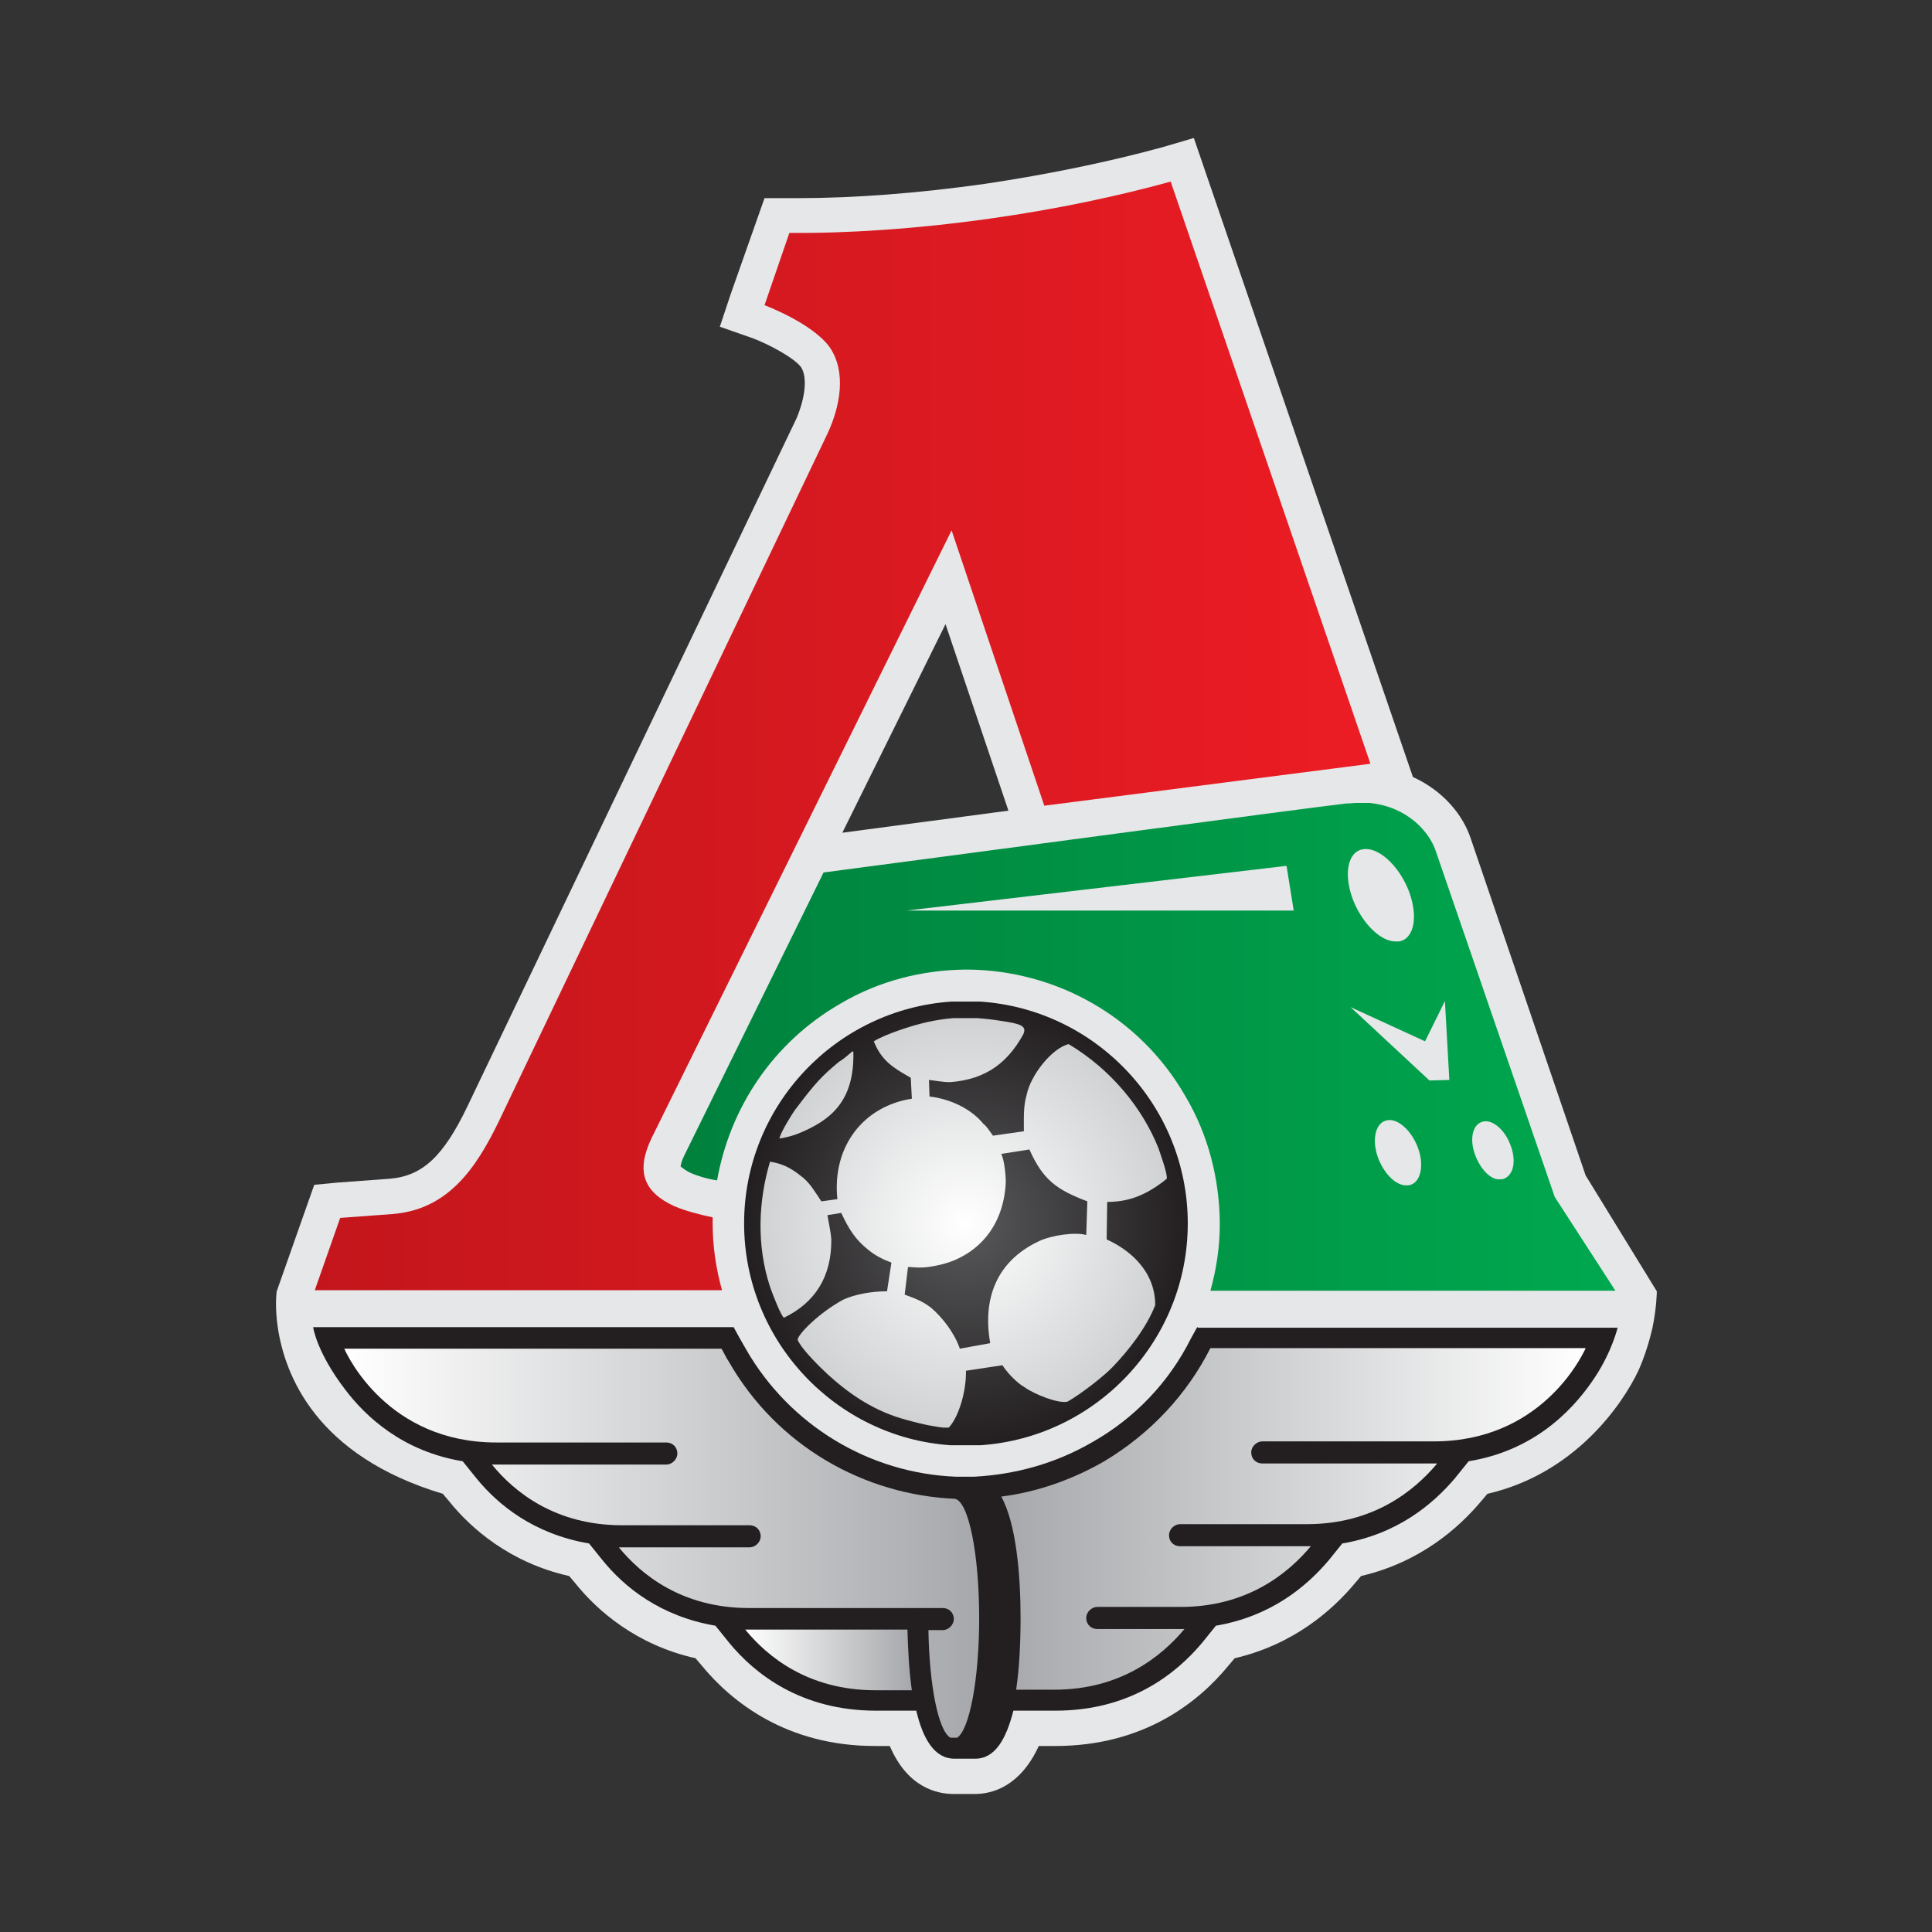 <svg width="350" height="350" viewBox="0 0 350 350" fill="none" xmlns="http://www.w3.org/2000/svg">
<rect x="0" y="0" width="350" height="350" fill="#333333" stroke="none"/>
<path d="M182.686 146.859C171.49 148.359 160.794 149.758 152.596 150.858L171.29 113.071L182.686 146.859ZM287.252 212.937L266.458 151.958C265.059 147.659 261.46 143.261 255.962 140.761L216.275 25L210.477 26.699C200.98 29.299 189.884 31.598 178.488 33.297C166.492 34.997 154.796 35.896 144.599 35.896H143.1H138.501L132.403 53.191L130.404 59.189L136.402 61.288C139.301 62.388 143.799 64.787 145.099 66.486C146.299 68.286 145.899 71.984 144.299 75.783L84.719 200.342C80.32 209.538 76.522 213.037 70.624 213.537C69.124 213.637 61.127 214.237 61.127 214.237L56.928 214.637L50.131 233.93C50.131 233.93 49.731 236.529 50.331 240.528C51.63 249.125 57.228 263.72 80.221 270.618L81.32 271.918C85.319 276.916 92.416 283.114 103.113 285.513L104.213 286.813C108.211 291.811 115.309 298.009 126.005 300.408L127.105 301.708C132.603 308.406 142.6 316.303 158.494 316.303H161.194C164.392 323.8 169.691 325 172.79 325H176.588C179.687 325 184.786 323.7 188.185 316.303H191.184C207.278 316.303 217.175 308.306 222.573 301.708L223.673 300.408C234.369 297.909 241.367 291.711 245.465 286.813L246.565 285.513C257.262 283.014 264.259 276.816 268.358 271.918L269.457 270.618C285.152 267.019 293.849 254.623 296.848 248.226C298.048 245.526 298.848 242.727 299.348 240.628C300.147 236.729 300.147 233.93 300.147 233.93L287.252 212.937Z" fill="#E6E7E8"/>
<path d="M143 42.194L138.501 55.29C138.501 55.29 147.098 58.489 150.297 62.887C153.396 67.386 152.197 73.684 149.897 78.582L90.417 203.041C86.219 211.738 81.12 219.135 71.124 219.935C69.624 220.035 61.627 220.635 61.627 220.635L57.028 233.73H130.804C129.704 229.832 129.104 225.733 129.104 221.634C129.104 221.235 129.104 220.935 129.104 220.535C126.705 220.035 124.106 219.335 122.207 218.535C116.508 215.936 115.209 212.138 118.008 206.24L172.39 96.076L189.184 145.96L248.265 138.362L212.077 32.897C202.68 35.496 191.483 37.896 179.387 39.595C165.892 41.495 153.396 42.294 143 42.194Z" fill="url(#paint0_linear)"/>
<path d="M216.875 240.428L215.775 242.428C211.777 250.425 205.579 256.923 197.781 261.321C191.183 265.12 183.986 267.119 176.488 267.519C176.488 267.519 175.789 267.519 174.989 267.519C174.389 267.519 174.189 267.519 173.189 267.519C157.495 266.919 143.099 258.222 135.202 244.527C134.802 243.827 134.402 243.127 134.003 242.428L132.903 240.428H56.728C56.728 240.428 57.328 244.927 62.526 251.724C66.225 256.623 72.923 262.921 83.819 264.72L86.318 267.819C90.217 272.618 96.715 277.916 106.712 279.615L109.211 282.714C113.109 287.513 119.607 292.811 129.604 294.51L132.103 297.609C136.702 303.207 145.099 309.905 158.694 309.905H165.992C167.191 315.003 169.291 318.602 172.89 318.602H176.688C180.287 318.602 182.286 315.003 183.586 309.905H191.183C204.779 309.905 213.076 303.207 217.775 297.609L220.274 294.51C230.27 292.811 236.668 287.413 240.667 282.714L243.166 279.615C253.163 277.916 259.561 272.518 263.559 267.819L266.059 264.72C278.954 262.621 285.852 254.224 289.051 249.325C292.05 244.727 293.049 240.528 293.049 240.528H216.975V240.428H216.875Z" fill="#231F20"/>
<path d="M89.917 261.321H120.707C121.807 261.321 122.706 262.121 122.706 263.321C122.706 264.42 121.707 265.32 120.707 265.32H89.118C93.116 270.218 100.514 276.316 112.71 276.316H135.802C136.902 276.316 137.801 277.116 137.801 278.316C137.801 279.415 136.802 280.315 135.802 280.315H112.11C116.108 285.213 123.506 291.311 135.702 291.311H170.79C171.89 291.311 172.79 292.111 172.79 293.311C172.79 294.41 171.79 295.31 170.79 295.31H168.191C168.374 305.473 169.985 313.519 172.175 314.803H173.395C175.619 313.375 177.388 304.222 177.388 293.211C177.388 281.515 175.489 272.018 172.99 271.518C156.595 270.818 140.8 262.021 132.003 246.626C131.503 245.926 131.203 245.127 130.704 244.327H62.37C62.957 245.656 70.293 261.321 89.917 261.321Z" fill="url(#paint1_linear)"/>
<path d="M62.326 244.227V244.327H62.37C62.344 244.268 62.326 244.227 62.326 244.227Z" fill="url(#paint2_linear)"/>
<path d="M165.192 306.206C164.692 302.707 164.492 298.909 164.392 295.21H135.002C139.001 300.108 146.398 306.206 158.594 306.206H165.192Z" fill="url(#paint3_linear)"/>
<path d="M214.576 295.11H198.781C197.682 295.11 196.782 294.31 196.782 293.111C196.782 292.011 197.782 291.111 198.781 291.111H213.876C225.972 291.111 233.37 285.013 237.468 280.115H213.776C212.677 280.115 211.777 279.315 211.777 278.116C211.777 277.016 212.777 276.116 213.776 276.116H236.769C248.864 276.116 256.262 270.018 260.361 265.12H228.671C227.572 265.12 226.672 264.32 226.672 263.121C226.672 262.021 227.672 261.121 228.671 261.121H259.761C278.882 261.121 286.339 246.244 287.252 244.252V244.227H219.374H219.274C215.076 252.524 208.478 259.722 199.881 264.82C194.083 268.119 187.785 270.318 181.387 271.118C184.086 276.016 184.886 285.213 184.886 293.111C184.886 297.409 184.686 302.008 184.086 306.106H190.984C203.08 306.106 210.477 300.008 214.576 295.11Z" fill="url(#paint4_linear)"/>
<path d="M260.061 154.057C258.954 150.829 255.116 146.164 248.093 145.46H245.447C244.955 145.515 244.438 145.56 243.866 145.56C234.469 146.659 174.489 154.757 149.197 158.056L124.006 209.239C123.406 210.438 123.306 211.138 123.306 211.338C123.506 211.438 124.006 211.938 125.006 212.438C126.105 212.937 127.905 213.537 129.904 213.837C132.203 200.841 139.901 188.945 152.196 181.848C159.294 177.649 167.092 175.75 174.789 175.65H175.289C190.984 175.75 206.378 183.947 214.776 198.642C218.974 205.74 220.874 213.637 220.974 221.335V221.834C220.974 225.833 220.374 229.932 219.274 233.83H292.65L281.653 216.836L260.061 154.057ZM164.292 164.953L233.07 156.856L234.369 164.953H164.292ZM246.865 153.857C249.564 153.357 253.263 156.556 255.162 161.255C256.962 165.853 256.262 170.052 253.463 170.551C253.263 170.551 253.063 170.551 252.863 170.551H252.663C250.064 170.451 246.865 167.353 245.165 163.154C243.366 158.555 244.066 154.357 246.865 153.857ZM255.562 214.637C255.362 214.737 255.062 214.737 254.862 214.737C253.063 214.837 250.964 212.937 249.764 210.038C248.464 206.839 249.064 203.64 250.964 203.041C252.863 202.341 255.462 204.44 256.762 207.639C258.061 210.838 257.461 214.037 255.562 214.637ZM258.961 195.743L244.666 182.448L258.161 188.645L261.76 181.348L262.56 195.643L258.961 195.743ZM272.456 213.537C272.256 213.637 271.957 213.637 271.757 213.637C270.257 213.837 268.358 212.038 267.358 209.538C266.158 206.639 266.658 203.84 268.458 203.241C270.157 202.641 272.456 204.44 273.556 207.239C274.756 210.138 274.256 212.837 272.456 213.537Z" fill="url(#paint5_linear)"/>
<path d="M177.576 181.448H172.351C151.436 182.853 134.802 200.299 134.802 221.634C134.802 242.923 151.455 260.429 172.224 261.821H177.577C198.523 260.429 215.175 242.923 215.175 221.634C215.175 200.346 198.523 182.84 177.576 181.448Z" fill="url(#paint6_radial)"/>
<path d="M154.596 190.545L154.496 190.445C154.096 190.645 153.196 191.644 151.997 192.344C148.898 194.943 147.798 196.043 143.899 201.241C143.499 201.841 141.5 204.94 141.2 206.24C142.3 206.14 143.899 205.64 144.399 205.44C150.697 202.941 154.796 199.342 154.596 190.545ZM200.48 224.533L200.58 217.736C204.479 217.736 207.678 216.536 211.377 213.537C211.477 212.537 210.377 209.538 209.877 208.039C206.978 200.741 201.28 193.744 193.583 189.145C190.484 189.945 186.685 194.843 185.985 198.342C185.385 200.442 185.485 202.241 185.485 204.94L179.887 205.74C179.387 205.04 178.588 203.84 178.188 203.64C176.188 201.141 172.59 199.142 168.391 198.642L168.291 195.643C169.291 195.743 170.79 196.043 172.09 196.043C178.987 195.543 182.686 192.144 185.285 187.546C186.285 185.746 184.586 185.446 181.387 184.947C179.859 184.702 178.416 184.542 177.038 184.447H172.693C169.527 184.697 166.378 185.4 162.593 186.746C161.193 187.246 159.394 187.946 158.294 188.645C159.694 192.144 161.793 193.444 164.992 195.243L165.192 199.042C156.595 200.342 150.697 207.539 151.697 217.236L148.798 217.636C147.398 215.536 146.898 214.637 145.599 213.437C143.699 211.938 142.4 210.938 139.501 210.438C137.401 217.436 137.001 225.533 139.501 233.131C140.1 234.83 141.4 238.129 142 238.729C147.598 236.03 150.697 231.331 150.597 224.433C150.497 223.234 150.197 221.834 149.897 220.135L152.396 219.735C153.896 222.934 155.095 224.633 157.195 226.333C158.494 227.433 159.894 228.132 161.493 228.732L160.694 233.93C157.994 233.93 154.995 234.43 152.796 235.43C148.498 237.729 144.499 241.728 144.499 242.727C145.199 244.427 148.698 247.826 149.997 249.025C154.196 252.824 158.594 255.723 164.192 257.223C167.733 258.214 169.764 258.502 170.864 258.622H171.88C173.732 256.66 175.087 251.867 174.989 248.326L181.587 247.326C182.986 249.425 184.886 250.925 185.485 251.225C187.385 252.624 191.783 254.324 193.383 253.924C195.882 252.524 200.18 249.125 201.58 247.626C204.179 244.927 207.678 240.628 209.277 236.429C209.277 230.132 204.479 226.333 200.48 224.533ZM196.782 223.734C194.682 223.134 190.484 223.834 188.484 224.733C181.387 227.932 177.788 234.23 179.387 243.327L173.889 244.327C172.89 241.428 170.69 238.629 168.691 236.929C167.391 235.93 166.392 235.43 163.893 234.53L164.492 229.532C165.192 229.532 165.892 229.632 166.592 229.632C167.791 229.632 168.991 229.432 170.29 229.132C174.889 228.132 181.487 224.234 182.186 214.637C182.286 213.437 181.986 210.238 181.387 209.039L186.485 208.239C188.984 213.837 191.483 215.536 196.981 217.636L196.782 223.734Z" fill="url(#paint7_radial)"/>
<defs>
<linearGradient id="paint0_linear" x1="57.028" y1="133.314" x2="248.265" y2="133.314" gradientUnits="userSpaceOnUse">
<stop stop-color="#C3161C"/>
<stop offset="1" stop-color="#EC1C24"/>
</linearGradient>
<linearGradient id="paint1_linear" x1="62.37" y1="279.565" x2="177.388" y2="279.565" gradientUnits="userSpaceOnUse">
<stop stop-color="white"/>
<stop offset="1" stop-color="#A6A8AB"/>
</linearGradient>
<linearGradient id="paint2_linear" x1="62.326" y1="244.277" x2="62.37" y2="244.277" gradientUnits="userSpaceOnUse">
<stop stop-color="white"/>
<stop offset="1" stop-color="#A6A8AB"/>
</linearGradient>
<linearGradient id="paint3_linear" x1="135.002" y1="300.708" x2="165.192" y2="300.708" gradientUnits="userSpaceOnUse">
<stop stop-color="white"/>
<stop offset="1" stop-color="#A6A8AB"/>
</linearGradient>
<linearGradient id="paint4_linear" x1="181.387" y1="275.167" x2="287.252" y2="275.167" gradientUnits="userSpaceOnUse">
<stop stop-color="#A6A8AB"/>
<stop offset="1" stop-color="white"/>
</linearGradient>
<linearGradient id="paint5_linear" x1="123.306" y1="189.645" x2="292.65" y2="189.645" gradientUnits="userSpaceOnUse">
<stop stop-color="#00813D"/>
<stop offset="1" stop-color="#00A84F"/>
</linearGradient>
<radialGradient id="paint6_radial" cx="0" cy="0" r="1" gradientUnits="userSpaceOnUse" gradientTransform="translate(174.989 221.634) scale(40.137)">
<stop stop-color="#58595B"/>
<stop offset="1" stop-color="#231F20"/>
</radialGradient>
<radialGradient id="paint7_radial" cx="0" cy="0" r="1" gradientUnits="userSpaceOnUse" gradientTransform="translate(174.882 221.534) scale(37.143)">
<stop stop-color="white"/>
<stop offset="1" stop-color="#D0D2D3"/>
</radialGradient>
</defs>
</svg>
